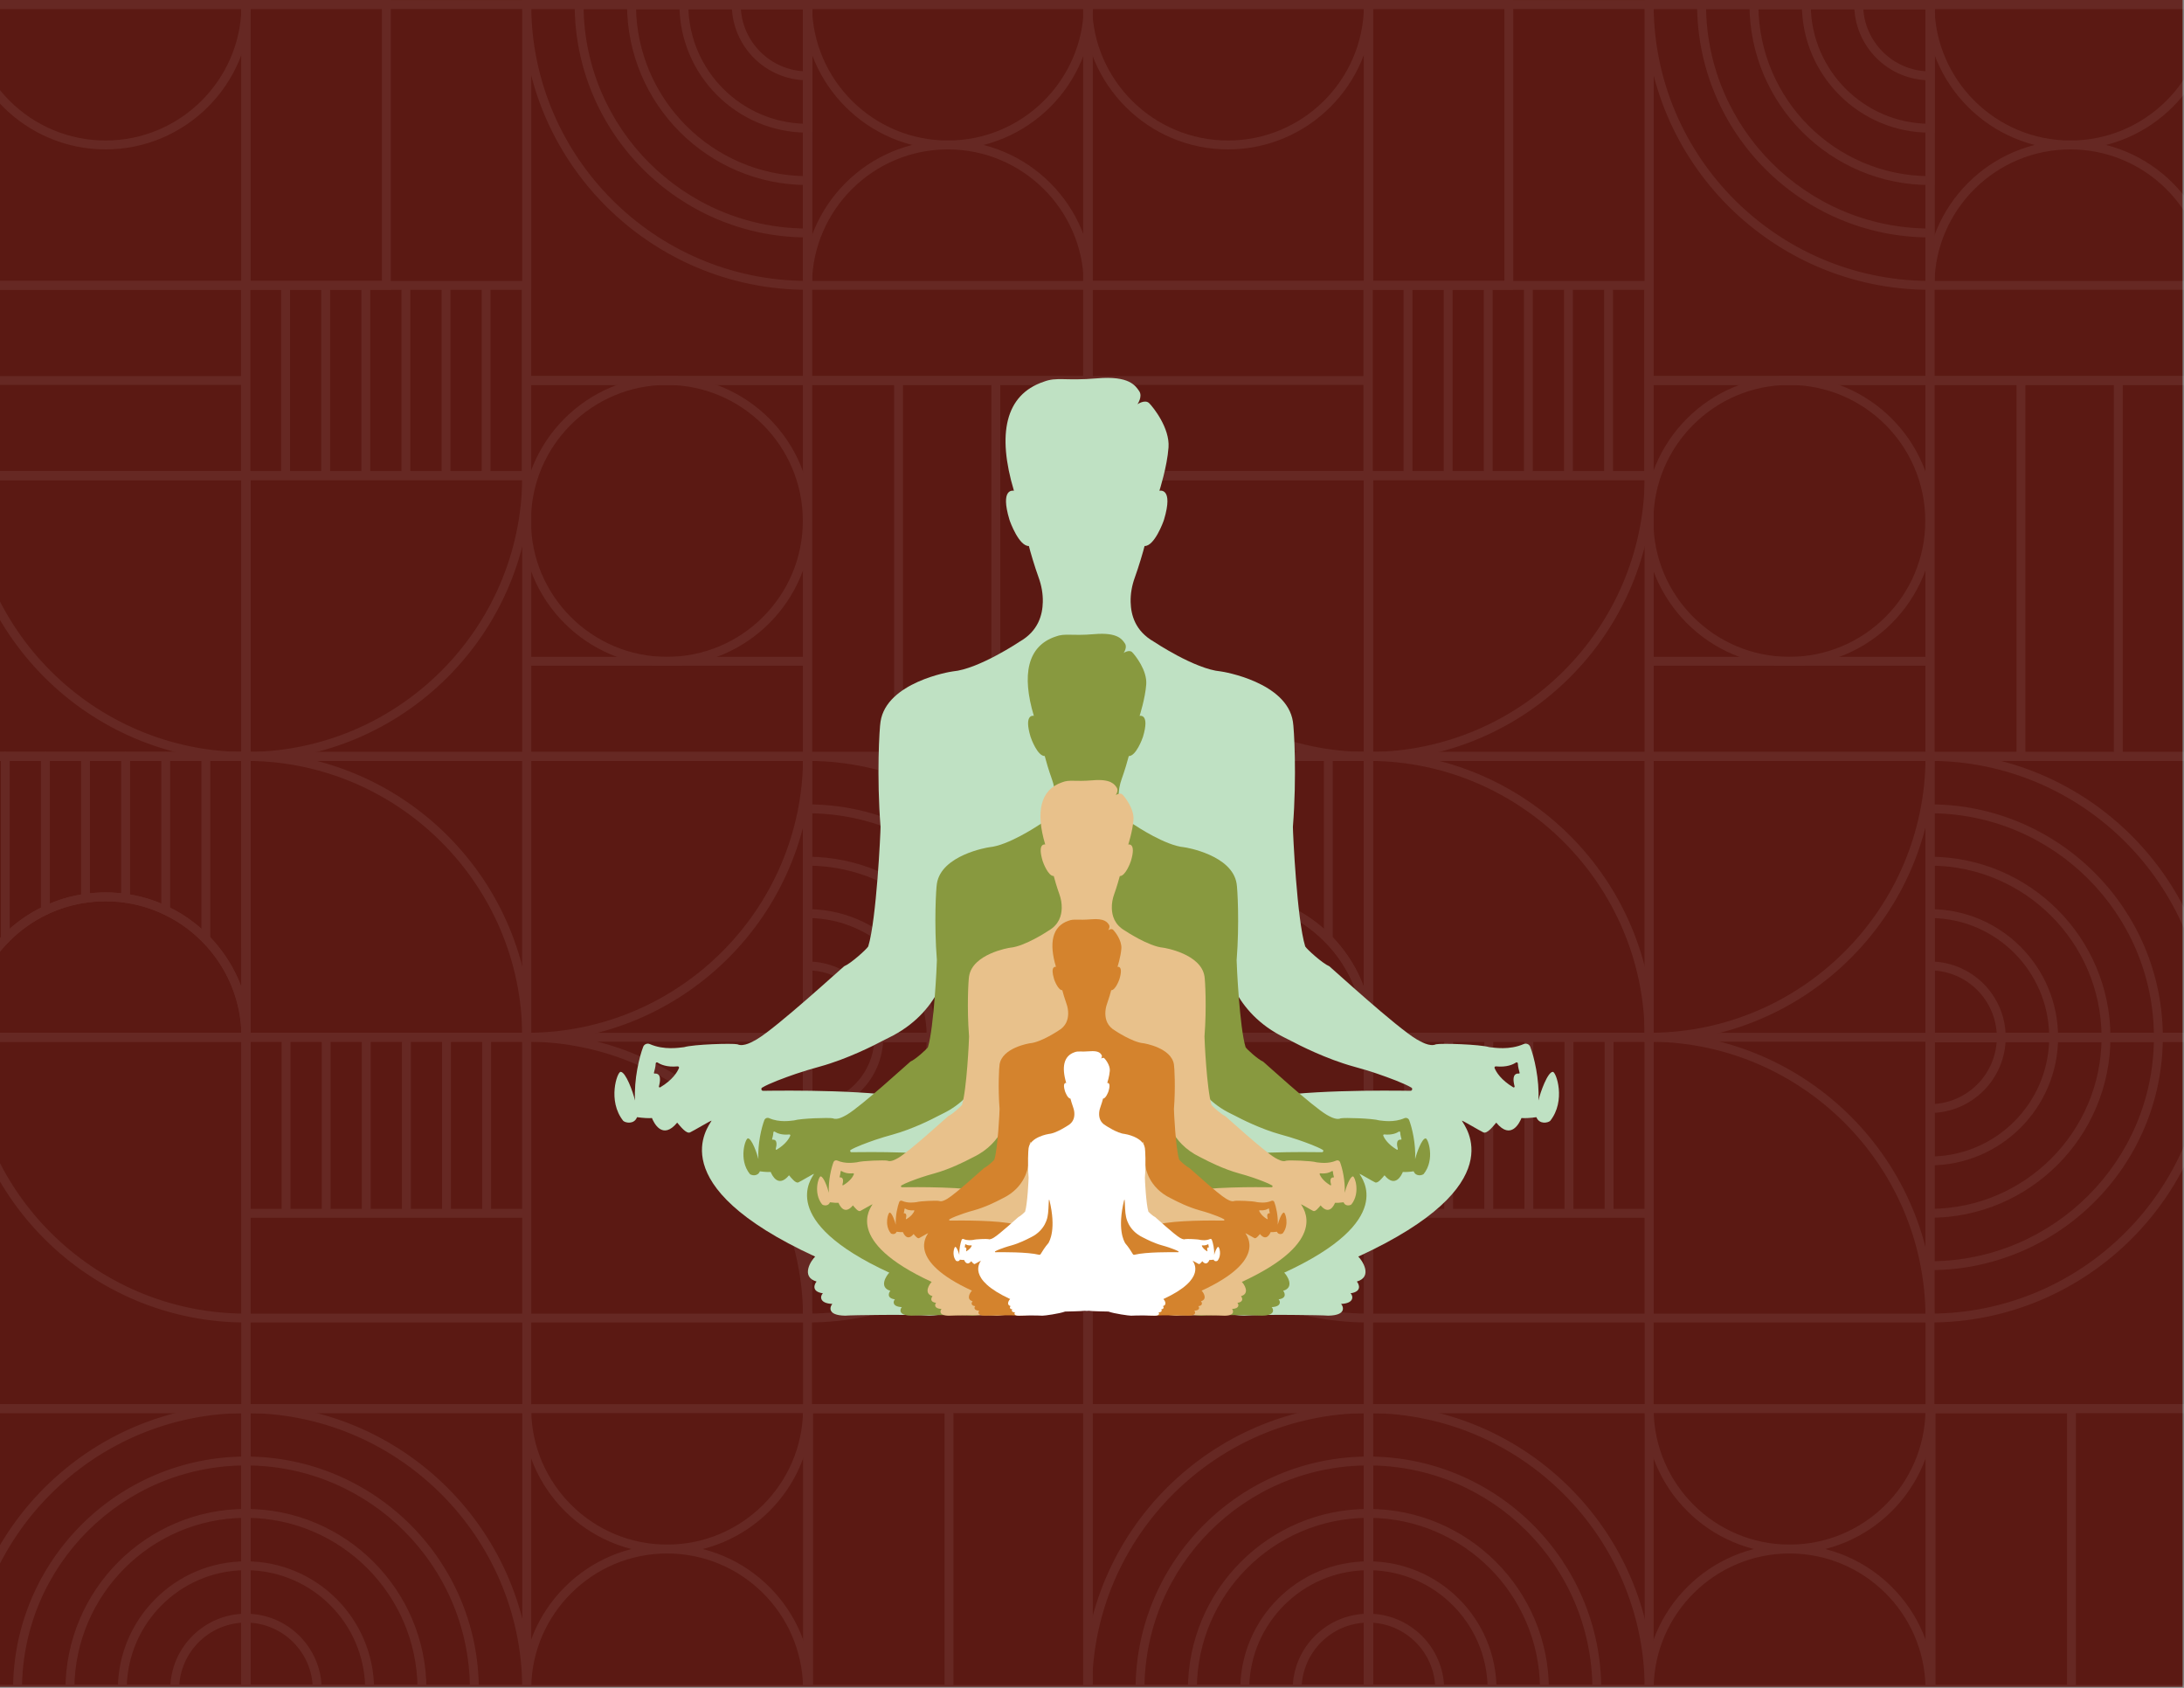 <svg xmlns="http://www.w3.org/2000/svg" id="Layer_1" data-name="Layer 1" viewBox="0 0 792 612"><rect x="0" y="0" width="792" height="612" fill="#808080" stroke="none"/><defs><style>      .cls-1 {        fill: #f5ecef;        stroke: #fff;        stroke-miterlimit: 10;        stroke-width: 2px;      }      .cls-2 {        fill: #bfe1c3;      }      .cls-3 {        fill: #fff;      }      .cls-4 {        fill: #d4832d;      }      .cls-5 {        fill: #e8c18b;      }      .cls-6 {        opacity: .07;      }      .cls-7 {        fill: #88993f;      }      .cls-8 {        fill: #5b1913;      }    </style></defs><rect class="cls-8" x="-1.28" y="-.75" width="792.77" height="612.39"></rect><g class="cls-6"><g><rect class="cls-1" x="360.52" y="137.96" width="1.22" height="136.32"></rect><g><path class="cls-1" d="M241.84,240.4c-28.41,0-51.52-23.11-51.52-51.52s23.11-51.52,51.52-51.52,51.52,23.11,51.52,51.52-23.12,51.52-51.52,51.52ZM241.84,138.57c-27.74,0-50.3,22.56-50.3,50.3s22.56,50.3,50.3,50.3,50.3-22.56,50.3-50.3-22.56-50.3-50.3-50.3Z"></path><g><path class="cls-1" d="M343.75,53.17c-28.41,0-51.52-23.11-51.52-51.52v-.61h103.05v.61c0,28.41-23.11,51.52-51.52,51.52ZM293.45,2.26c.33,27.46,22.76,49.69,50.3,49.69s49.97-22.23,50.3-49.69h-100.59Z"></path><path class="cls-1" d="M395.27,104.08h-103.05v-.61c0-28.41,23.11-51.52,51.52-51.52s51.52,23.11,51.52,51.52v.61ZM293.45,102.86h100.59c-.33-27.46-22.76-49.69-50.3-49.69s-49.97,22.23-50.3,49.69Z"></path></g><g><path class="cls-1" d="M241.93,562.28c-28.41,0-51.52-23.11-51.52-51.52v-.61h103.04v.61c0,28.41-23.11,51.52-51.52,51.52ZM191.63,511.37c.33,27.46,22.76,49.69,50.3,49.69s49.97-22.23,50.29-49.69h-100.59Z"></path><path class="cls-1" d="M293.45,613.19h-103.04v-.61c0-28.41,23.11-51.52,51.52-51.52s51.52,23.11,51.52,51.52v.61ZM191.63,611.97h100.59c-.33-27.46-22.76-49.69-50.29-49.69s-49.97,22.23-50.3,49.69Z"></path></g><rect class="cls-1" x="190.61" y="239.17" width="101.82" height="1.22"></rect><rect class="cls-1" x="-12.63" y="137.35" width="101.82" height="1.22"></rect><path class="cls-1" d="M89.8,104.08H-13.24V1.04h103.05v103.04ZM-12.02,102.86h100.6V2.26H-12.02v100.6Z"></path><path class="cls-1" d="M191.63,104.08h-103.05V1.04h103.05v103.04ZM89.8,102.86h100.6V2.26h-100.6v100.6Z"></path><path class="cls-1" d="M191.63,613.19h-103.05v-103.04h103.05v103.04ZM89.8,611.97h100.6v-100.6h-100.6v100.6Z"></path><path class="cls-1" d="M89.81,613.19H-13.24v-103.04h103.05v103.04ZM-12.02,611.97h100.6v-100.6H-12.02v100.6Z"></path><path class="cls-1" d="M395.27,613.19h-103.05v-103.04h103.05v103.04ZM293.45,611.97h100.6v-100.6h-100.6v100.6Z"></path><path class="cls-1" d="M89.8,173.07H-13.24v-70.21h103.05v70.21ZM-12.02,171.84h100.6v-67.76H-12.02v67.76Z"></path><path class="cls-1" d="M191.63,274.89h-103.05v-103.04h103.05v103.04ZM89.8,273.67h100.6v-100.6h-100.6v100.6Z"></path><path class="cls-1" d="M140.72,104.08h-52.14V1.04h52.14v103.04ZM89.8,102.86h49.69V2.26h-49.69v100.6Z"></path><path class="cls-1" d="M344.75,613.19h-52.14v-103.04h52.14v103.04ZM293.84,611.97h49.69v-100.6h-49.69v100.6Z"></path><path class="cls-1" d="M89.8,274.89H-13.24v-103.04h103.05v103.04ZM-12.02,273.67h100.6v-100.6H-12.02v100.6Z"></path><path class="cls-1" d="M89.19,274.89h-.61v-103.04h103.05v.61c0,56.48-45.95,102.43-102.44,102.43ZM89.8,173.07v100.6c55.32-.33,100.27-45.28,100.6-100.6h-100.6Z"></path><path class="cls-1" d="M89.8,274.89h-.61c-56.48,0-102.43-45.95-102.43-102.43v-.61h103.05v103.04ZM-12.02,173.07c.33,55.32,45.28,100.27,100.6,100.6v-100.6H-12.02Z"></path><path class="cls-1" d="M38.28,53.17C9.87,53.17-13.24,30.06-13.24,1.65v-.61h103.05v.61c0,28.41-23.11,51.52-51.52,51.52ZM-12.02,2.26c.33,27.46,22.76,49.69,50.3,49.69S88.25,29.71,88.58,2.26H-12.02Z"></path><path class="cls-1" d="M89.8,376.71H-13.24v-103.04h103.05v103.04ZM-12.02,375.49h100.6v-100.6H-12.02v100.6Z"></path><path class="cls-1" d="M191.63,376.71h-103.05v-103.04h103.05v103.04ZM89.8,375.49h100.6v-100.6h-100.6v100.6Z"></path><path class="cls-1" d="M293.45,376.71h-103.04v-103.04h103.04v103.04ZM191.63,375.49h100.6v-100.6h-100.6v100.6Z"></path><path class="cls-1" d="M395.27,376.71h-103.05v-103.04h103.05v103.04ZM293.45,375.49h100.6v-100.6h-100.6v100.6Z"></path><path class="cls-1" d="M89.8,511.37H-13.24v-135.88h103.05v135.88ZM-12.02,510.15h100.6v-133.44H-12.02v133.44Z"></path><path class="cls-1" d="M191.63,511.37h-103.05v-135.88h103.05v135.88ZM89.8,510.15h100.6v-133.44h-100.6v133.44Z"></path><path class="cls-1" d="M395.27,511.32h-103.05v-135.83h103.05v135.83ZM293.45,510.1h100.6v-133.39h-100.6v133.39Z"></path><path class="cls-1" d="M191.02,376.71h-.61v-103.04h103.04v.61c0,56.48-45.95,102.43-102.43,102.43ZM191.63,274.89v100.6c55.32-.33,100.27-45.28,100.6-100.6h-100.6Z"></path><path class="cls-1" d="M293.45,478.53h-103.04v-103.04h.61c56.48,0,102.43,45.95,102.43,102.43v.61ZM191.63,477.31h100.6c-.33-55.32-45.28-100.27-100.6-100.6v100.6Z"></path><path class="cls-1" d="M191.63,376.71h-103.05v-103.04h.61c56.48,0,102.44,45.95,102.44,102.43v.61ZM89.8,375.49h100.6c-.33-55.32-45.28-100.27-100.6-100.6v100.6Z"></path><path class="cls-1" d="M89.8,478.53h-.61c-56.48,0-102.43-45.95-102.43-102.43v-.61h103.05v103.04ZM-12.02,376.71c.33,55.32,45.28,100.27,100.6,100.6v-100.6H-12.02Z"></path><path class="cls-1" d="M395.27,138.57h-103.05V1.04h103.05v137.54ZM293.45,137.35h100.6V2.26h-100.6v135.09Z"></path><path class="cls-1" d="M395.27,274.89h-103.05v-137.54h103.05v137.54ZM293.45,273.67h100.6v-135.09h-100.6v135.09Z"></path><rect class="cls-1" x="325.23" y="137.96" width="1.22" height="136.32"></rect><g><rect class="cls-1" x="88.4" y="103.47" width="1.22" height="68.99"></rect><rect class="cls-1" x="102.95" y="103.47" width="1.22" height="68.99"></rect><rect class="cls-1" x="117.49" y="103.47" width="1.22" height="68.99"></rect><rect class="cls-1" x="132.04" y="103.47" width="1.22" height="68.99"></rect><rect class="cls-1" x="146.58" y="103.47" width="1.22" height="68.99"></rect><rect class="cls-1" x="161.13" y="103.47" width="1.22" height="68.99"></rect><rect class="cls-1" x="175.67" y="103.47" width="1.22" height="68.99"></rect><rect class="cls-1" x="190.22" y="103.47" width="1.22" height="68.99"></rect></g><rect class="cls-1" x="89.19" y="439.32" width="101.82" height="1.22"></rect><rect class="cls-1" x="89.19" y="477.31" width="101.82" height="1.22"></rect><g><rect class="cls-1" x="190.4" y="376.1" width="1.22" height="63.84"></rect><rect class="cls-1" x="175.86" y="376.1" width="1.22" height="63.84"></rect><rect class="cls-1" x="161.31" y="376.1" width="1.22" height="63.84"></rect><rect class="cls-1" x="146.77" y="376.1" width="1.22" height="63.84"></rect><rect class="cls-1" x="132.22" y="376.1" width="1.22" height="63.84"></rect><rect class="cls-1" x="117.67" y="376.1" width="1.22" height="63.84"></rect><rect class="cls-1" x="103.13" y="376.1" width="1.22" height="63.84"></rect><rect class="cls-1" x="88.58" y="376.1" width="1.22" height="63.84"></rect></g><path class="cls-1" d="M293.45,138.57h-103.04V1.04h103.04v137.54ZM191.63,137.35h100.6V2.26h-100.6v135.09Z"></path><path class="cls-1" d="M293.45,274.89h-103.04v-137.54h103.04v137.54ZM191.63,273.67h100.6v-135.09h-100.6v135.09Z"></path><g><path class="cls-1" d="M60.1,330.7c-.34,0-.61-.27-.61-.61v-55.81c0-.34.27-.61.61-.61s.61.27.61.61v55.81c0,.34-.27.61-.61.61Z"></path><path class="cls-1" d="M31.01,326.32c-.34,0-.61-.27-.61-.61v-51.43c0-.34.27-.61.61-.61s.61.27.61.61v51.43c0,.34-.27.61-.61.61Z"></path><path class="cls-1" d="M45.55,326.32c-.34,0-.61-.27-.61-.61v-51.43c0-.34.27-.61.61-.61s.61.27.61.61v51.43c0,.34-.27.61-.61.61Z"></path><path class="cls-1" d="M89.19,343.88c-.34,0-.61-.27-.61-.61v-68.99c0-.34.27-.61.61-.61s.61.27.61.61v68.99c0,.34-.27.61-.61.61Z"></path><path class="cls-1" d="M74.65,341.09c-.34,0-.61-.27-.61-.61v-66.2c0-.34.27-.61.61-.61s.61.27.61.61v66.2c0,.34-.27.61-.61.61Z"></path><path class="cls-1" d="M16.46,330.7c-.34,0-.61-.27-.61-.61v-55.81c0-.34.27-.61.61-.61s.61.27.61.61v55.81c0,.34-.27.61-.61.61Z"></path><path class="cls-1" d="M1.92,341.09c-.34,0-.61-.27-.61-.61v-66.2c0-.34.27-.61.61-.61s.61.27.61.61v66.2c0,.34-.27.61-.61.61Z"></path><path class="cls-1" d="M16.46,330.7c-.23,0-.45-.13-.55-.35-.14-.3-.02-.67.29-.81,4.66-2.21,9.61-3.7,14.72-4.44.34-.05.64.19.69.52.05.33-.18.64-.52.69-4.99.71-9.82,2.17-14.37,4.33-.08.04-.17.06-.26.06Z"></path><path class="cls-1" d="M89.19,376.71c-.34,0-.61-.27-.61-.61,0-13.24-5.1-25.74-14.37-35.2-.24-.24-.23-.63.01-.86.24-.23.63-.23.86,0,6.82,6.96,11.44,15.53,13.5,24.83v-90.6c0-.34.27-.61.61-.61s.61.27.61.61v101.82s0,0,0,0c0,.34-.27.61-.61.61Z"></path><path class="cls-1" d="M1.92,341.09c-.15,0-.31-.06-.43-.17-.24-.24-.25-.62-.01-.86,4.28-4.36,9.23-7.9,14.72-10.51.3-.14.67-.02.81.29.14.3.02.67-.29.81-5.36,2.55-10.2,6-14.37,10.26-.12.12-.28.18-.44.18Z"></path><path class="cls-1" d="M45.55,274.89h-14.55c-.34,0-.61-.27-.61-.61s.27-.61.61-.61h14.55c.34,0,.61.27.61.61s-.27.61-.61.61Z"></path><path class="cls-1" d="M89.19,274.89h-14.55c-.34,0-.61-.27-.61-.61s.27-.61.61-.61h14.55c.34,0,.61.27.61.61s-.27.61-.61.61Z"></path><path class="cls-1" d="M-12.63,376.71c-.34,0-.61-.27-.61-.61v-101.82c0-.34.27-.61.61-.61H1.92c.34,0,.61.27.61.61s-.27.61-.61.61h-13.93v89.99c2.06-9.3,6.68-17.87,13.5-24.83.24-.24.63-.24.86,0,.24.24.25.62.01.86-9.27,9.46-14.37,21.96-14.37,35.2,0,.34-.27.61-.61.61Z"></path><path class="cls-1" d="M74.65,341.09c-.16,0-.32-.06-.44-.18-4.17-4.26-9.01-7.71-14.37-10.26-.3-.14-.43-.51-.29-.81.14-.31.51-.43.81-.29,5.5,2.61,10.45,6.15,14.72,10.51.24.24.23.63-.01.86-.12.12-.27.17-.43.17Z"></path><path class="cls-1" d="M60.1,330.7c-.09,0-.18-.02-.26-.06-4.55-2.16-9.38-3.62-14.37-4.33-.34-.05-.57-.36-.52-.69.05-.33.33-.57.69-.52,5.11.73,10.06,2.22,14.72,4.44.3.15.43.51.29.81-.1.22-.32.35-.55.35Z"></path><path class="cls-1" d="M60.1,274.89h-14.55c-.34,0-.61-.27-.61-.61s.27-.61.61-.61h14.55c.34,0,.61.27.61.61s-.27.61-.61.61Z"></path><path class="cls-1" d="M16.46,274.89H1.92c-.34,0-.61-.27-.61-.61s.27-.61.61-.61h14.55c.34,0,.61.27.61.61s-.27.61-.61.61Z"></path><path class="cls-1" d="M31.01,274.89h-14.55c-.34,0-.61-.27-.61-.61s.27-.61.61-.61h14.55c.34,0,.61.27.61.61s-.27.61-.61.61Z"></path><path class="cls-1" d="M74.65,274.89h-14.55c-.34,0-.61-.27-.61-.61s.27-.61.61-.61h14.55c.34,0,.61.27.61.61s-.27.61-.61.61Z"></path><path class="cls-1" d="M31.01,326.32c-.3,0-.56-.22-.6-.52-.05-.33.18-.64.52-.69,4.87-.7,9.85-.7,14.72,0,.34.05.57.36.52.69-.05.33-.37.57-.69.52-4.76-.68-9.61-.68-14.37,0-.03,0-.06,0-.09,0Z"></path></g><path class="cls-1" d="M89.81,376.71H-13.24v-.61c0-28.41,23.12-51.52,51.52-51.52s51.52,23.11,51.52,51.52v.61ZM-12.02,375.49h100.59c-.33-27.46-22.76-49.69-50.3-49.69s-49.97,22.23-50.3,49.69Z"></path><g><path class="cls-1" d="M293.45,104.08h-.61c-56.48,0-102.43-45.95-102.43-102.43v-.61h103.04v103.04ZM191.63,2.26c.33,55.32,45.28,100.27,100.6,100.6V2.26h-100.6Z"></path><path class="cls-1" d="M293.45,85.09h-.61c-46.01,0-83.44-37.43-83.44-83.44v-.61h84.05v84.05ZM210.62,2.26c.33,44.85,36.75,81.28,81.6,81.6V2.26h-81.6Z"></path><path class="cls-1" d="M293.45,66.09h-.61c-35.54,0-64.45-28.91-64.45-64.45v-.61h65.06v65.06ZM229.62,2.26c.33,34.38,28.23,62.28,62.61,62.61V2.26h-62.61Z"></path><path class="cls-1" d="M293.45,47.1h-.61c-25.06,0-45.45-20.39-45.45-45.45v-.61h46.06v46.06ZM248.61,2.26c.33,23.91,19.71,43.29,43.61,43.62V2.26h-43.61Z"></path><path class="cls-1" d="M293.45,28.11h-.61c-14.59,0-26.46-11.87-26.46-26.46v-.61h27.07v27.07ZM267.61,2.26c.32,13.43,11.19,24.3,24.62,24.62V2.26h-24.62Z"></path></g><g><path class="cls-1" d="M89.81,613.19H-13.24v-.61c0-56.48,45.95-102.43,102.44-102.43h.61v103.04ZM-12.02,611.97h100.6v-100.6c-55.32.33-100.27,45.28-100.6,100.6Z"></path><path class="cls-1" d="M89.81,613.19H5.75v-.61c0-46.01,37.43-83.44,83.44-83.44h.61v84.05ZM6.98,611.97h81.6v-81.61c-44.85.33-81.28,36.76-81.6,81.61Z"></path><path class="cls-1" d="M89.81,613.19H24.75v-.61c0-35.54,28.91-64.45,64.45-64.45h.61v65.06ZM25.97,611.97h62.61v-62.61c-34.38.33-62.28,28.23-62.61,62.61Z"></path><path class="cls-1" d="M89.81,613.19h-46.07v-.61c0-25.06,20.39-45.45,45.46-45.45h.61v46.06ZM44.96,611.97h43.62v-43.62c-23.9.32-43.29,19.71-43.62,43.62Z"></path><path class="cls-1" d="M89.81,613.19h-27.07v-.61c0-14.59,11.87-26.46,26.46-26.46h.61v27.07ZM63.96,611.97h24.62v-24.62c-13.43.32-24.3,11.19-24.62,24.62Z"></path></g><g><path class="cls-1" d="M191.63,613.19h-103.05v-103.04h.61c56.48,0,102.44,45.95,102.44,102.43v.61ZM89.8,611.97h100.6c-.33-55.32-45.28-100.27-100.6-100.6v100.6Z"></path><path class="cls-1" d="M172.63,613.19h-84.05v-84.05h.61c46.01,0,83.44,37.43,83.44,83.44v.61ZM89.8,611.97h81.61c-.33-44.85-36.76-81.28-81.61-81.61v81.61Z"></path><path class="cls-1" d="M153.64,613.19h-65.06v-65.06h.61c35.54,0,64.45,28.91,64.45,64.45v.61ZM89.8,611.97h62.61c-.33-34.38-28.23-62.28-62.61-62.61v62.61Z"></path><path class="cls-1" d="M134.65,613.19h-46.07v-46.06h.61c25.06,0,45.46,20.39,45.46,45.45v.61ZM89.8,611.97h43.62c-.32-23.91-19.71-43.29-43.62-43.62v43.62Z"></path><path class="cls-1" d="M115.65,613.19h-27.07v-27.07h.61c14.59,0,26.46,11.87,26.46,26.46v.61ZM89.8,611.97h24.62c-.32-13.43-11.19-24.3-24.62-24.62v24.62Z"></path></g><g><g><path class="cls-1" d="M395.27,376.71h-103.05v-103.04h.61c56.48,0,102.44,45.95,102.44,102.43v.61ZM293.45,375.49h100.6c-.33-55.32-45.28-100.27-100.6-100.6v100.6Z"></path><path class="cls-1" d="M376.28,376.71h-84.05v-84.05h.61c46.01,0,83.44,37.43,83.44,83.44v.61ZM293.45,375.49h81.6c-.33-44.85-36.75-81.28-81.6-81.6v81.6Z"></path><path class="cls-1" d="M357.28,376.71h-65.06v-65.06h.61c35.54,0,64.45,28.91,64.45,64.45v.61ZM293.45,375.49h62.61c-.33-34.38-28.23-62.28-62.61-62.61v62.61Z"></path><path class="cls-1" d="M338.29,376.71h-46.07v-46.06h.61c25.06,0,45.46,20.39,45.46,45.45v.61ZM293.45,375.49h43.62c-.32-23.91-19.71-43.29-43.62-43.62v43.62Z"></path><path class="cls-1" d="M319.3,376.71h-27.07v-27.07h.61c14.59,0,26.46,11.87,26.46,26.46v.61ZM293.45,375.49h24.62c-.32-13.43-11.19-24.3-24.62-24.62v24.62Z"></path></g><g><path class="cls-1" d="M292.84,478.53h-.61v-103.04h103.05v.61c0,56.48-45.95,102.43-102.44,102.43ZM293.45,376.71v100.6c55.32-.33,100.27-45.28,100.6-100.6h-100.6Z"></path><path class="cls-1" d="M292.84,459.54h-.61v-84.05h84.05v.61c0,46.01-37.43,83.44-83.44,83.44ZM293.45,376.71v81.61c44.85-.33,81.28-36.76,81.6-81.61h-81.6Z"></path><path class="cls-1" d="M292.84,440.55h-.61v-65.06h65.06v.61c0,35.54-28.91,64.45-64.45,64.45ZM293.45,376.71v62.61c34.38-.33,62.28-28.23,62.61-62.61h-62.61Z"></path><path class="cls-1" d="M292.84,421.55h-.61v-46.06h46.07v.61c0,25.06-20.39,45.45-45.46,45.45ZM293.45,376.71v43.62c23.9-.33,43.29-19.71,43.62-43.62h-43.62Z"></path><path class="cls-1" d="M292.84,402.56h-.61v-27.07h27.07v.61c0,14.59-11.87,26.46-26.46,26.46ZM293.45,376.71v24.62c13.43-.32,24.3-11.19,24.62-24.62h-24.62Z"></path></g></g></g></g><g><rect class="cls-1" x="767.56" y="137.96" width="1.22" height="136.32"></rect><g><path class="cls-1" d="M648.88,240.4c-28.41,0-51.52-23.11-51.52-51.52s23.11-51.52,51.52-51.52,51.52,23.11,51.52,51.52-23.12,51.52-51.52,51.52ZM648.88,138.57c-27.74,0-50.3,22.56-50.3,50.3s22.56,50.3,50.3,50.3,50.3-22.56,50.3-50.3-22.56-50.3-50.3-50.3Z"></path><g><path class="cls-1" d="M750.79,53.17c-28.41,0-51.52-23.11-51.52-51.52v-.61h103.05v.61c0,28.41-23.11,51.52-51.52,51.52ZM700.5,2.26c.33,27.46,22.76,49.69,50.3,49.69s49.97-22.23,50.3-49.69h-100.59Z"></path><path class="cls-1" d="M802.32,104.08h-103.05v-.61c0-28.41,23.11-51.52,51.52-51.52s51.52,23.11,51.52,51.52v.61ZM700.5,102.86h100.59c-.33-27.46-22.76-49.69-50.3-49.69s-49.97,22.23-50.3,49.69Z"></path></g><g><path class="cls-1" d="M648.97,562.28c-28.41,0-51.52-23.11-51.52-51.52v-.61h103.04v.61c0,28.41-23.11,51.52-51.52,51.52ZM598.67,511.37c.33,27.46,22.76,49.69,50.3,49.69s49.97-22.23,50.29-49.69h-100.59Z"></path><path class="cls-1" d="M700.49,613.19h-103.04v-.61c0-28.41,23.11-51.52,51.52-51.52s51.52,23.11,51.52,51.52v.61ZM598.67,611.97h100.59c-.33-27.46-22.76-49.69-50.29-49.69s-49.97,22.23-50.3,49.69Z"></path></g><rect class="cls-1" x="597.65" y="239.17" width="101.82" height="1.22"></rect><rect class="cls-1" x="394.42" y="137.35" width="101.82" height="1.22"></rect><path class="cls-1" d="M496.85,104.08h-103.05V1.04h103.05v103.04ZM395.03,102.86h100.6V2.26h-100.6v100.6Z"></path><path class="cls-1" d="M598.67,104.08h-103.05V1.04h103.05v103.04ZM496.85,102.86h100.6V2.26h-100.6v100.6Z"></path><path class="cls-1" d="M598.67,613.19h-103.05v-103.04h103.05v103.04ZM496.85,611.97h100.6v-100.6h-100.6v100.6Z"></path><path class="cls-1" d="M496.85,613.19h-103.05v-103.04h103.05v103.04ZM395.03,611.97h100.6v-100.6h-100.6v100.6Z"></path><path class="cls-1" d="M802.32,613.19h-103.05v-103.04h103.05v103.04ZM700.49,611.97h100.6v-100.6h-100.6v100.6Z"></path><path class="cls-1" d="M496.85,173.07h-103.05v-70.21h103.05v70.21ZM395.03,171.84h100.6v-67.76h-100.6v67.76Z"></path><path class="cls-1" d="M598.67,274.89h-103.05v-103.04h103.05v103.04ZM496.85,273.67h100.6v-100.6h-100.6v100.6Z"></path><path class="cls-1" d="M547.76,104.08h-52.14V1.04h52.14v103.04ZM496.85,102.86h49.69V2.26h-49.69v100.6Z"></path><path class="cls-1" d="M751.8,613.19h-52.14v-103.04h52.14v103.04ZM700.89,611.97h49.69v-100.6h-49.69v100.6Z"></path><path class="cls-1" d="M496.85,274.89h-103.05v-103.04h103.05v103.04ZM395.03,273.67h100.6v-100.6h-100.6v100.6Z"></path><path class="cls-1" d="M496.24,274.89h-.61v-103.04h103.05v.61c0,56.48-45.95,102.43-102.44,102.43ZM496.85,173.07v100.6c55.32-.33,100.27-45.28,100.6-100.6h-100.6Z"></path><path class="cls-1" d="M496.85,274.89h-.61c-56.48,0-102.43-45.95-102.43-102.43v-.61h103.05v103.04ZM395.03,173.07c.33,55.32,45.28,100.27,100.6,100.6v-100.6h-100.6Z"></path><path class="cls-1" d="M445.33,53.17c-28.41,0-51.52-23.11-51.52-51.52v-.61h103.05v.61c0,28.41-23.11,51.52-51.52,51.52ZM395.03,2.26c.33,27.46,22.76,49.69,50.3,49.69s49.97-22.23,50.29-49.69h-100.59Z"></path><path class="cls-1" d="M496.85,376.71h-103.05v-103.04h103.05v103.04ZM395.03,375.49h100.6v-100.6h-100.6v100.6Z"></path><path class="cls-1" d="M598.67,376.71h-103.05v-103.04h103.05v103.04ZM496.85,375.49h100.6v-100.6h-100.6v100.6Z"></path><path class="cls-1" d="M700.49,376.71h-103.04v-103.04h103.04v103.04ZM598.67,375.49h100.6v-100.6h-100.6v100.6Z"></path><path class="cls-1" d="M802.32,376.71h-103.05v-103.04h103.05v103.04ZM700.49,375.49h100.6v-100.6h-100.6v100.6Z"></path><path class="cls-1" d="M496.85,511.37h-103.05v-135.88h103.05v135.88ZM395.03,510.15h100.6v-133.44h-100.6v133.44Z"></path><path class="cls-1" d="M598.67,511.37h-103.05v-135.88h103.05v135.88ZM496.85,510.15h100.6v-133.44h-100.6v133.44Z"></path><path class="cls-1" d="M802.32,511.32h-103.05v-135.83h103.05v135.83ZM700.49,510.1h100.6v-133.39h-100.6v133.39Z"></path><path class="cls-1" d="M598.06,376.71h-.61v-103.04h103.04v.61c0,56.48-45.95,102.43-102.43,102.43ZM598.67,274.89v100.6c55.32-.33,100.27-45.28,100.6-100.6h-100.6Z"></path><path class="cls-1" d="M700.49,478.53h-103.04v-103.04h.61c56.48,0,102.43,45.95,102.43,102.43v.61ZM598.67,477.31h100.6c-.33-55.32-45.28-100.27-100.6-100.6v100.6Z"></path><path class="cls-1" d="M598.67,376.71h-103.05v-103.04h.61c56.48,0,102.44,45.95,102.44,102.43v.61ZM496.85,375.49h100.6c-.33-55.32-45.28-100.27-100.6-100.6v100.6Z"></path><path class="cls-1" d="M496.85,478.53h-.61c-56.48,0-102.43-45.95-102.43-102.43v-.61h103.05v103.04ZM395.03,376.71c.33,55.32,45.28,100.27,100.6,100.6v-100.6h-100.6Z"></path><path class="cls-1" d="M802.32,138.57h-103.05V1.04h103.05v137.54ZM700.49,137.35h100.6V2.26h-100.6v135.09Z"></path><path class="cls-1" d="M802.32,274.89h-103.05v-137.54h103.05v137.54ZM700.49,273.67h100.6v-135.09h-100.6v135.09Z"></path><rect class="cls-1" x="732.27" y="137.96" width="1.22" height="136.32"></rect><g><rect class="cls-1" x="495.44" y="103.47" width="1.22" height="68.99"></rect><rect class="cls-1" x="509.99" y="103.47" width="1.22" height="68.99"></rect><rect class="cls-1" x="524.54" y="103.47" width="1.22" height="68.99"></rect><rect class="cls-1" x="539.08" y="103.47" width="1.22" height="68.99"></rect><rect class="cls-1" x="553.63" y="103.47" width="1.22" height="68.99"></rect><rect class="cls-1" x="568.17" y="103.47" width="1.22" height="68.99"></rect><rect class="cls-1" x="582.72" y="103.47" width="1.22" height="68.99"></rect><rect class="cls-1" x="597.27" y="103.47" width="1.22" height="68.99"></rect></g><rect class="cls-1" x="496.24" y="439.32" width="101.82" height="1.22"></rect><rect class="cls-1" x="496.24" y="477.31" width="101.82" height="1.22"></rect><g><rect class="cls-1" x="597.45" y="376.1" width="1.22" height="63.84"></rect><rect class="cls-1" x="582.9" y="376.1" width="1.22" height="63.84"></rect><rect class="cls-1" x="568.36" y="376.1" width="1.22" height="63.84"></rect><rect class="cls-1" x="553.81" y="376.1" width="1.22" height="63.84"></rect><rect class="cls-1" x="539.26" y="376.1" width="1.22" height="63.84"></rect><rect class="cls-1" x="524.72" y="376.1" width="1.22" height="63.84"></rect><rect class="cls-1" x="510.17" y="376.1" width="1.22" height="63.84"></rect><rect class="cls-1" x="495.62" y="376.1" width="1.22" height="63.84"></rect></g><path class="cls-1" d="M700.49,138.57h-103.04V1.04h103.04v137.54ZM598.67,137.35h100.6V2.26h-100.6v135.09Z"></path><path class="cls-1" d="M700.49,274.89h-103.04v-137.54h103.04v137.54ZM598.67,273.67h100.6v-135.09h-100.6v135.09Z"></path><g><path class="cls-1" d="M467.14,330.7c-.34,0-.61-.27-.61-.61v-55.81c0-.34.27-.61.61-.61s.61.27.61.61v55.81c0,.34-.27.61-.61.61Z"></path><path class="cls-1" d="M438.05,326.32c-.34,0-.61-.27-.61-.61v-51.43c0-.34.27-.61.61-.61s.61.27.61.61v51.43c0,.34-.27.61-.61.61Z"></path><path class="cls-1" d="M452.6,326.32c-.34,0-.61-.27-.61-.61v-51.43c0-.34.27-.61.61-.61s.61.27.61.61v51.43c0,.34-.27.61-.61.61Z"></path><path class="cls-1" d="M496.24,343.88c-.34,0-.61-.27-.61-.61v-68.99c0-.34.27-.61.61-.61s.61.27.61.61v68.99c0,.34-.27.61-.61.61Z"></path><path class="cls-1" d="M481.69,341.09c-.34,0-.61-.27-.61-.61v-66.2c0-.34.27-.61.61-.61s.61.27.61.61v66.2c0,.34-.27.61-.61.61Z"></path><path class="cls-1" d="M423.51,330.7c-.34,0-.61-.27-.61-.61v-55.81c0-.34.27-.61.61-.61s.61.27.61.61v55.81c0,.34-.27.61-.61.61Z"></path><path class="cls-1" d="M408.96,341.09c-.34,0-.61-.27-.61-.61v-66.2c0-.34.27-.61.61-.61s.61.27.61.61v66.2c0,.34-.27.61-.61.61Z"></path><rect class="cls-1" x="393.8" y="274.28" width="1.22" height="68.99"></rect><path class="cls-1" d="M423.51,330.7c-.23,0-.45-.13-.55-.35-.14-.3-.02-.67.29-.81,4.66-2.21,9.61-3.7,14.72-4.44.34-.05.64.19.69.52.05.33-.18.64-.52.69-4.99.71-9.82,2.17-14.37,4.33-.08.04-.17.06-.26.06Z"></path><path class="cls-1" d="M496.24,376.71c-.34,0-.61-.27-.61-.61,0-13.24-5.1-25.74-14.37-35.2-.24-.24-.23-.63.01-.86.24-.23.63-.23.86,0,6.82,6.96,11.44,15.53,13.5,24.83v-90.6c0-.34.27-.61.61-.61s.61.27.61.61v101.82s0,0,0,0c0,.34-.27.61-.61.61Z"></path><path class="cls-1" d="M408.96,341.09c-.15,0-.31-.06-.43-.17-.24-.24-.25-.62-.01-.86,4.28-4.36,9.23-7.9,14.72-10.51.3-.14.67-.02.81.29.14.3.02.67-.29.81-5.36,2.55-10.2,6-14.37,10.26-.12.12-.28.18-.44.18Z"></path><path class="cls-1" d="M452.6,274.89h-14.55c-.34,0-.61-.27-.61-.61s.27-.61.61-.61h14.55c.34,0,.61.27.61.61s-.27.61-.61.61Z"></path><path class="cls-1" d="M496.24,274.89h-14.55c-.34,0-.61-.27-.61-.61s.27-.61.61-.61h14.55c.34,0,.61.27.61.61s-.27.61-.61.61Z"></path><path class="cls-1" d="M394.42,376.71c-.34,0-.61-.27-.61-.61v-101.82c0-.34.27-.61.61-.61h14.55c.34,0,.61.27.61.61s-.27.61-.61.61h-13.93v89.99c2.06-9.3,6.68-17.87,13.5-24.83.24-.24.63-.24.86,0,.24.24.25.62.01.86-9.27,9.46-14.37,21.96-14.37,35.2,0,.34-.27.61-.61.61Z"></path><path class="cls-1" d="M481.69,341.09c-.16,0-.32-.06-.44-.18-4.17-4.26-9.01-7.71-14.37-10.26-.3-.14-.43-.51-.29-.81.14-.31.51-.43.81-.29,5.5,2.61,10.45,6.15,14.72,10.51.24.24.23.63-.01.86-.12.12-.27.17-.43.17Z"></path><path class="cls-1" d="M467.14,330.7c-.09,0-.18-.02-.26-.06-4.55-2.16-9.38-3.62-14.37-4.33-.34-.05-.57-.36-.52-.69.05-.33.33-.57.69-.52,5.11.73,10.06,2.22,14.72,4.44.3.15.43.51.29.81-.1.22-.32.35-.55.35Z"></path><path class="cls-1" d="M467.14,274.89h-14.55c-.34,0-.61-.27-.61-.61s.27-.61.61-.61h14.55c.34,0,.61.27.61.61s-.27.61-.61.61Z"></path><path class="cls-1" d="M423.51,274.89h-14.55c-.34,0-.61-.27-.61-.61s.27-.61.61-.61h14.55c.34,0,.61.27.61.61s-.27.61-.61.61Z"></path><path class="cls-1" d="M438.05,274.89h-14.55c-.34,0-.61-.27-.61-.61s.27-.61.61-.61h14.55c.34,0,.61.27.61.61s-.27.61-.61.61Z"></path><path class="cls-1" d="M481.69,274.89h-14.55c-.34,0-.61-.27-.61-.61s.27-.61.61-.61h14.55c.34,0,.61.27.61.61s-.27.61-.61.61Z"></path><path class="cls-1" d="M438.05,326.32c-.3,0-.56-.22-.6-.52-.05-.33.18-.64.52-.69,4.87-.7,9.85-.7,14.72,0,.34.05.57.36.52.69-.05.33-.37.57-.69.52-4.76-.68-9.61-.68-14.37,0-.03,0-.06,0-.09,0Z"></path></g><path class="cls-1" d="M496.85,376.71h-103.05v-.61c0-28.41,23.12-51.52,51.52-51.52s51.52,23.11,51.52,51.52v.61ZM395.03,375.49h100.59c-.33-27.46-22.76-49.69-50.3-49.69s-49.97,22.23-50.3,49.69Z"></path><g><path class="cls-1" d="M700.49,104.08h-.61c-56.48,0-102.43-45.95-102.43-102.43v-.61h103.04v103.04ZM598.67,2.26c.33,55.32,45.28,100.27,100.6,100.6V2.26h-100.6Z"></path><path class="cls-1" d="M700.49,85.09h-.61c-46.01,0-83.44-37.43-83.44-83.44v-.61h84.05v84.05ZM617.67,2.26c.33,44.85,36.75,81.28,81.6,81.6V2.26h-81.6Z"></path><path class="cls-1" d="M700.49,66.09h-.61c-35.54,0-64.45-28.91-64.45-64.45v-.61h65.06v65.06ZM636.66,2.26c.33,34.38,28.23,62.28,62.61,62.61V2.26h-62.61Z"></path><path class="cls-1" d="M700.49,47.1h-.61c-25.06,0-45.45-20.39-45.45-45.45v-.61h46.06v46.06ZM655.65,2.26c.33,23.91,19.71,43.29,43.61,43.62V2.26h-43.61Z"></path><path class="cls-1" d="M700.49,28.11h-.61c-14.59,0-26.46-11.87-26.46-26.46v-.61h27.07v27.07ZM674.65,2.26c.32,13.43,11.19,24.3,24.62,24.62V2.26h-24.62Z"></path></g><g><path class="cls-1" d="M496.85,613.19h-103.05v-.61c0-56.48,45.95-102.43,102.44-102.43h.61v103.04ZM395.03,611.97h100.6v-100.6c-55.32.33-100.27,45.28-100.6,100.6Z"></path><path class="cls-1" d="M496.85,613.19h-84.05v-.61c0-46.01,37.43-83.44,83.44-83.44h.61v84.05ZM414.02,611.97h81.6v-81.61c-44.85.33-81.28,36.76-81.6,81.61Z"></path><path class="cls-1" d="M496.85,613.19h-65.06v-.61c0-35.54,28.91-64.45,64.45-64.45h.61v65.06ZM433.02,611.97h62.61v-62.61c-34.38.33-62.28,28.23-62.61,62.61Z"></path><path class="cls-1" d="M496.85,613.19h-46.07v-.61c0-25.06,20.39-45.45,45.46-45.45h.61v46.06ZM452.01,611.97h43.62v-43.62c-23.9.32-43.29,19.71-43.62,43.62Z"></path><path class="cls-1" d="M496.85,613.19h-27.07v-.61c0-14.59,11.87-26.46,26.46-26.46h.61v27.07ZM471.01,611.97h24.62v-24.62c-13.43.32-24.3,11.19-24.62,24.62Z"></path></g><g><path class="cls-1" d="M598.67,613.19h-103.05v-103.04h.61c56.48,0,102.44,45.95,102.44,102.43v.61ZM496.85,611.97h100.6c-.33-55.32-45.28-100.27-100.6-100.6v100.6Z"></path><path class="cls-1" d="M579.68,613.19h-84.05v-84.05h.61c46.01,0,83.44,37.43,83.44,83.44v.61ZM496.85,611.97h81.61c-.33-44.85-36.76-81.28-81.61-81.61v81.61Z"></path><path class="cls-1" d="M560.68,613.19h-65.06v-65.06h.61c35.54,0,64.45,28.91,64.45,64.45v.61ZM496.85,611.97h62.61c-.33-34.38-28.23-62.28-62.61-62.61v62.61Z"></path><path class="cls-1" d="M541.69,613.19h-46.07v-46.06h.61c25.06,0,45.46,20.39,45.46,45.45v.61ZM496.85,611.97h43.62c-.32-23.91-19.71-43.29-43.62-43.62v43.62Z"></path><path class="cls-1" d="M522.7,613.19h-27.07v-27.07h.61c14.59,0,26.46,11.87,26.46,26.46v.61ZM496.85,611.97h24.62c-.32-13.43-11.19-24.3-24.62-24.62v24.62Z"></path></g><g><g><path class="cls-1" d="M802.32,376.71h-103.05v-103.04h.61c56.48,0,102.44,45.95,102.44,102.43v.61ZM700.49,375.49h100.6c-.33-55.32-45.28-100.27-100.6-100.6v100.6Z"></path><path class="cls-1" d="M783.32,376.71h-84.05v-84.05h.61c46.01,0,83.44,37.43,83.44,83.44v.61ZM700.49,375.49h81.6c-.33-44.85-36.75-81.28-81.6-81.6v81.6Z"></path><path class="cls-1" d="M764.33,376.71h-65.06v-65.06h.61c35.54,0,64.45,28.91,64.45,64.45v.61ZM700.49,375.49h62.61c-.33-34.38-28.23-62.28-62.61-62.61v62.61Z"></path><path class="cls-1" d="M745.34,376.71h-46.07v-46.06h.61c25.06,0,45.46,20.39,45.46,45.45v.61ZM700.49,375.49h43.62c-.32-23.91-19.71-43.29-43.62-43.62v43.62Z"></path><path class="cls-1" d="M726.34,376.71h-27.07v-27.07h.61c14.59,0,26.46,11.87,26.46,26.46v.61ZM700.49,375.49h24.62c-.32-13.43-11.19-24.3-24.62-24.62v24.62Z"></path></g><g><path class="cls-1" d="M699.88,478.53h-.61v-103.04h103.05v.61c0,56.48-45.95,102.43-102.44,102.43ZM700.49,376.71v100.6c55.32-.33,100.27-45.28,100.6-100.6h-100.6Z"></path><path class="cls-1" d="M699.88,459.54h-.61v-84.05h84.05v.61c0,46.01-37.43,83.44-83.44,83.44ZM700.49,376.71v81.61c44.85-.33,81.28-36.76,81.6-81.61h-81.6Z"></path><path class="cls-1" d="M699.88,440.55h-.61v-65.06h65.06v.61c0,35.54-28.91,64.45-64.45,64.45ZM700.49,376.71v62.61c34.38-.33,62.28-28.23,62.61-62.61h-62.61Z"></path><path class="cls-1" d="M699.88,421.55h-.61v-46.06h46.07v.61c0,25.06-20.39,45.45-45.46,45.45ZM700.49,376.71v43.62c23.9-.33,43.29-19.71,43.62-43.62h-43.62Z"></path><path class="cls-1" d="M699.88,402.56h-.61v-27.07h27.07v.61c0,14.59-11.87,26.46-26.46,26.46ZM700.49,376.71v24.62c13.43-.32,24.3-11.19,24.62-24.62h-24.62Z"></path></g></g></g></g></g><path class="cls-2" d="M563.09,388.64c-1.87.1-4.47,7.28-5.2,10.4.42-7.68-1.58-15.89-2.97-19.49-.37-.96-1.46-1.38-2.4-.97-5.2,2.26-10.62,1.3-12.42,1.11-3.54-1.04-17.47-1.46-19.35-1.04-2.29,1.04-5.62-1.04-6.97-1.77-7.28-4.26-30.89-25.9-31.72-26.52-2.5-1.04-8.11-6.14-8.74-7.18-3.02-9.78-4.47-41.29-4.47-43.37,1.46-18.41.42-35.89,0-38.17-2.18-14.25-25.17-18.1-26.21-18.2-9.36-.83-24.2-10.77-24.2-10.77-6.8-3.88-8.31-9.69-8.43-14.37-.07-3.04.48-6.06,1.52-8.91,1.42-3.9,3.07-9.5,3.53-11.41,3.55.09,6.79-8.64,7.06-9.58,3.55-11.83-1.68-10.45-1.68-10.45,0,0,2.81-8.72,3.31-15.73.5-7.01-5.51-14.52-7.01-16.03-1.5-1.5-4.26.38-4.26.38,0,0,1.98-2.79.63-4.76-1.38-2-3.63-5.63-15.28-4.63-11.64,1-14.52-.63-19.41,1.25-13.95,4.73-16.87,19.02-10.73,39.51-.44-.09-5.03-.82-1.64,10.46.27.94,3.51,9.67,7.06,9.58.46,1.91,2.11,7.51,3.53,11.41,1.04,2.85,1.59,5.87,1.52,8.91-.11,4.68-1.63,10.49-8.43,14.37,0,0-14.84,9.94-24.2,10.77-1.04.1-24.03,3.95-26.21,18.2-.42,2.29-1.46,19.76,0,38.17,0,2.08-1.46,33.6-4.47,43.37-.62,1.04-6.24,6.14-8.74,7.18-.83.62-24.44,22.26-31.72,26.52-1.35.73-4.68,2.81-6.97,1.77-1.87-.42-15.81,0-19.35,1.04-1.8.19-7.22,1.16-12.42-1.11-.94-.41-2.03.02-2.4.97-1.4,3.59-3.39,11.81-2.97,19.49-.73-3.12-3.33-10.3-5.2-10.4-1.25-.1-4.89,10.51.94,17.79.83.73,3.95,1.35,4.99-1.35,2.18.31,4.37.42,5.41.31.62,1.56,3.74,8.22,9.15,1.67,1.25,1.45,3.33,4.16,4.68,3.53,1.35-.62,7.39-4.26,7.8-4.26-1.04,2.08-18.93,23.3,37.55,49.3-1.25,1.14-5.51,7.28.52,9.05-.73.83-2.08,3.64,2.29,4.26-.94.83-1.56,3.64,3.43,3.85-.73.73-2.29,4.16,4.68,4.26,1.87-.21,24.03-.52,30.48,0,2.39.1,21.95-2.6,29.23-5.3,3.43-.1,20.39-.31,25.28-1.04.53.03,1.42.1,2.57.21,1.14-.1,2.03-.18,2.57-.21,4.89.73,21.84.94,25.28,1.04,7.28,2.7,26.84,5.41,29.23,5.3,6.45-.52,28.6-.21,30.48,0,6.97-.1,5.41-3.54,4.68-4.26,4.99-.21,4.37-3.02,3.43-3.85,4.37-.62,3.02-3.43,2.29-4.26,6.03-1.77,1.77-7.91.52-9.05,56.48-26,38.59-47.22,37.55-49.3.42,0,6.45,3.64,7.8,4.26,1.35.62,3.43-2.08,4.68-3.53,5.41,6.56,8.53-.11,9.15-1.67,1.04.1,3.22,0,5.41-.31,1.04,2.7,4.16,2.08,4.99,1.35,5.83-7.28,2.18-17.89.94-17.79ZM246.21,387.27c-.56,1.41-2.3,4.32-6.79,6.99-.25.15-.55-.08-.47-.36.52-1.9.93-4.8-1.57-4.64-.15,0-.28-.12-.24-.27.23-1.04.58-1.97.64-3.36.01-.35.4-.55.69-.36,1.06.7,3.37,1.77,7.27,1.39.34-.03.6.29.48.61ZM344.59,384.03c-3.76,4.23-8.01,10.84-9.73,13.87-.41.73-1.25,1.08-2.06.87-14.94-3.74-47.85-3.36-56.07-3.25-.64,0-.88-.83-.34-1.16,2.59-1.55,8.06-3.56,12.28-5.01,2.86-.98,5.76-1.82,8.67-2.63,9.97-2.75,19.73-7.73,22.89-9.41.66-.35,1.34-.68,2.01-1.01,19.11-9.28,21.38-26.27,21.52-27.36.86-2.91,1.39-15.16,1.58-20.44.01-.4.58-.45.68-.06,9.15,37.51.2,52.74-1.43,55.59ZM511.48,395.52c-8.22-.11-41.13-.49-56.07,3.25-.81.2-1.65-.15-2.06-.87-1.72-3.02-5.98-9.64-9.73-13.87-1.63-2.85-10.58-18.08-1.43-55.59.09-.39.66-.34.68.06.19,5.28.72,17.53,1.58,20.44.14,1.09,2.41,18.08,21.52,27.36.67.33,1.35.66,2.01,1.01,3.17,1.68,12.93,6.66,22.89,9.41,2.91.8,5.81,1.64,8.67,2.63,4.22,1.45,9.69,3.47,12.28,5.01.55.33.3,1.17-.34,1.16ZM550.82,389.26c-2.5-.16-2.09,2.73-1.57,4.64.08.28-.23.51-.47.36-4.49-2.67-6.22-5.58-6.79-6.99-.13-.32.14-.64.48-.61,3.9.39,6.21-.68,7.27-1.39.29-.2.68,0,.69.36.06,1.39.4,2.32.64,3.36.03.15-.09.28-.24.27Z"></path><path class="cls-7" d="M516.96,412.77c-1.36.08-3.25,5.29-3.78,7.56.3-5.58-1.15-11.56-2.16-14.17-.27-.69-1.06-1-1.74-.71-3.78,1.65-7.72.94-9.03.81-2.57-.76-12.7-1.06-14.07-.76-1.66.76-4.08-.76-5.07-1.29-5.29-3.1-22.46-18.83-23.06-19.28-1.81-.76-5.9-4.46-6.35-5.22-2.19-7.11-3.25-30.02-3.25-31.53,1.06-13.39.3-26.09,0-27.75-1.59-10.36-18.3-13.16-19.06-13.23-6.81-.6-17.59-7.83-17.59-7.83-4.94-2.82-6.04-7.04-6.13-10.45-.05-2.21.35-4.4,1.1-6.48,1.03-2.83,2.23-6.9,2.57-8.3,2.58.07,4.94-6.28,5.14-6.97,2.58-8.6-1.22-7.6-1.22-7.6,0,0,2.04-6.34,2.41-11.43.36-5.1-4.01-10.56-5.1-11.65s-3.1.27-3.1.27c0,0,1.44-2.03.46-3.46-1-1.46-2.64-4.1-11.11-3.37-8.47.73-10.56-.46-14.11.91-10.14,3.44-12.26,13.83-7.8,28.72-.32-.07-3.65-.6-1.19,7.6.2.69,2.55,7.03,5.14,6.97.34,1.39,1.53,5.46,2.57,8.3.76,2.07,1.16,4.27,1.1,6.48-.08,3.41-1.18,7.63-6.13,10.45,0,0-10.79,7.22-17.59,7.83-.76.08-17.47,2.87-19.06,13.23-.3,1.66-1.06,14.37,0,27.75,0,1.51-1.06,24.43-3.25,31.53-.45.76-4.54,4.46-6.35,5.22-.61.45-17.77,16.18-23.06,19.28-.98.53-3.4,2.04-5.07,1.29-1.36-.3-11.49,0-14.07.76-1.31.14-5.25.84-9.03-.81-.68-.3-1.47.01-1.74.71-1.01,2.61-2.46,8.58-2.16,14.17-.53-2.27-2.42-7.49-3.78-7.56-.91-.08-3.55,7.64.68,12.93.6.53,2.87.98,3.63-.98,1.59.23,3.18.3,3.93.23.45,1.13,2.72,5.98,6.65,1.21.91,1.06,2.42,3.02,3.4,2.57.98-.45,5.37-3.1,5.67-3.1-.76,1.51-13.76,16.94,27.3,35.84-.91.83-4.01,5.29.38,6.58-.53.61-1.51,2.65,1.66,3.1-.68.61-1.13,2.65,2.5,2.8-.53.53-1.66,3.02,3.4,3.1,1.36-.15,17.47-.38,22.16,0,1.74.08,15.96-1.89,21.25-3.86,2.5-.08,14.82-.23,18.38-.76.39.02,1.03.07,1.87.15.83-.08,1.48-.13,1.87-.15,3.55.53,15.88.68,18.38.76,5.29,1.97,19.51,3.93,21.25,3.86,4.69-.38,20.8-.15,22.16,0,5.07-.08,3.93-2.57,3.4-3.1,3.63-.15,3.18-2.19,2.5-2.8,3.18-.45,2.19-2.5,1.66-3.1,4.39-1.29,1.29-5.75.38-6.58,41.06-18.91,28.06-34.33,27.3-35.84.3,0,4.69,2.65,5.67,3.1.98.45,2.5-1.51,3.4-2.57,3.93,4.77,6.2-.08,6.65-1.21.76.08,2.34,0,3.93-.23.76,1.97,3.02,1.51,3.63.98,4.23-5.29,1.59-13.01.68-12.93ZM286.58,411.78c-.41,1.03-1.67,3.14-4.93,5.08-.18.11-.4-.06-.34-.26.38-1.38.68-3.49-1.14-3.37-.11,0-.2-.09-.18-.19.17-.76.42-1.43.46-2.44.01-.26.29-.4.5-.26.77.51,2.45,1.29,5.29,1.01.25-.02.44.21.35.44ZM358.1,409.42c-2.73,3.07-5.83,7.88-7.08,10.08-.3.53-.91.78-1.5.64-10.86-2.72-34.79-2.44-40.76-2.36-.46,0-.64-.61-.24-.84,1.89-1.13,5.86-2.59,8.93-3.65,2.08-.71,4.18-1.32,6.3-1.91,7.25-2,14.34-5.62,16.64-6.84.48-.26.97-.49,1.46-.73,13.89-6.75,15.54-19.1,15.64-19.89.63-2.12,1.01-11.02,1.15-14.86.01-.29.42-.33.49-.05,6.65,27.27.15,38.34-1.04,40.42ZM479.44,417.78c-5.97-.08-29.91-.35-40.76,2.36-.59.15-1.2-.11-1.5-.64-1.25-2.2-4.35-7.01-7.08-10.08-1.19-2.07-7.69-13.15-1.04-40.42.07-.28.48-.25.49.05.14,3.84.52,12.74,1.15,14.86.1.79,1.75,13.15,15.64,19.89.49.24.98.48,1.46.73,2.3,1.22,9.4,4.84,16.64,6.84,2.12.58,4.22,1.2,6.3,1.91,3.07,1.05,7.04,2.52,8.93,3.65.4.24.22.85-.24.84ZM508.04,413.23c-1.82-.12-1.52,1.99-1.14,3.37.06.2-.17.37-.34.26-3.26-1.94-4.53-4.05-4.93-5.08-.09-.23.1-.47.35-.44,2.84.28,4.52-.5,5.29-1.01.21-.14.49,0,.5.26.04,1.01.29,1.69.46,2.44.02.11-.07.2-.18.19Z"></path><path class="cls-5" d="M490.61,426.56c-1.07.06-2.55,4.16-2.97,5.94.24-4.39-.9-9.08-1.7-11.13-.21-.55-.83-.79-1.37-.55-2.97,1.29-6.06.74-7.09.63-2.02-.59-9.98-.83-11.05-.59-1.31.59-3.21-.59-3.98-1.01-4.16-2.44-17.64-14.79-18.12-15.15-1.43-.59-4.63-3.5-4.99-4.1-1.72-5.58-2.55-23.58-2.55-24.77.83-10.51.24-20.49,0-21.8-1.25-8.14-14.37-10.34-14.97-10.4-5.35-.48-13.82-6.15-13.82-6.15-3.88-2.21-4.75-5.53-4.81-8.21-.04-1.73.27-3.46.87-5.09.81-2.23,1.75-5.42,2.02-6.52,2.03.05,3.88-4.93,4.03-5.47,2.03-6.76-.96-5.97-.96-5.97,0,0,1.61-4.98,1.89-8.98.29-4-3.15-8.29-4-9.15s-2.43.21-2.43.21c0,0,1.13-1.59.36-2.72-.79-1.14-2.07-3.22-8.72-2.65-6.65.57-8.29-.36-11.08.72-7.97,2.7-9.63,10.86-6.13,22.56-.25-.05-2.87-.47-.94,5.97.15.54,2,5.52,4.03,5.47.26,1.09,1.21,4.29,2.02,6.52.59,1.63.91,3.35.87,5.09-.06,2.67-.93,5.99-4.81,8.21,0,0-8.47,5.67-13.82,6.15-.59.06-13.72,2.26-14.97,10.4-.24,1.31-.83,11.29,0,21.8,0,1.19-.83,19.19-2.55,24.77-.36.59-3.56,3.5-4.99,4.1-.48.36-13.96,12.71-18.12,15.15-.77.42-2.67,1.6-3.98,1.01-1.07-.24-9.03,0-11.05.59-1.03.11-4.12.66-7.09-.63-.54-.23-1.16,0-1.37.55-.8,2.05-1.94,6.74-1.7,11.13-.42-1.78-1.9-5.88-2.97-5.94-.71-.06-2.79,6,.53,10.16.48.42,2.26.77,2.85-.77,1.25.18,2.49.24,3.09.18.36.89,2.14,4.69,5.23.95.71.83,1.9,2.37,2.67,2.02.77-.36,4.22-2.44,4.46-2.44-.59,1.19-10.81,13.31,21.44,28.16-.71.65-3.15,4.16.3,5.17-.42.48-1.19,2.08,1.31,2.44-.53.48-.89,2.08,1.96,2.2-.42.42-1.31,2.38,2.67,2.44,1.07-.12,13.72-.3,17.4,0,1.37.06,12.53-1.49,16.69-3.03,1.96-.06,11.64-.18,14.43-.59.3.02.81.06,1.47.12.65-.06,1.16-.1,1.47-.12,2.79.42,12.47.53,14.43.59,4.16,1.54,15.33,3.09,16.69,3.03,3.68-.3,16.34-.12,17.4,0,3.98-.06,3.09-2.02,2.67-2.44,2.85-.12,2.49-1.72,1.96-2.2,2.49-.36,1.72-1.96,1.31-2.44,3.45-1.01,1.01-4.51.3-5.17,32.25-14.85,22.04-26.97,21.44-28.16.24,0,3.68,2.08,4.46,2.44.77.36,1.96-1.19,2.67-2.02,3.09,3.74,4.87-.06,5.23-.95.59.06,1.84,0,3.09-.18.59,1.54,2.38,1.19,2.85.77,3.33-4.16,1.25-10.22.53-10.16ZM309.65,425.78c-.32.81-1.31,2.47-3.88,3.99-.14.08-.31-.05-.27-.21.3-1.09.53-2.74-.9-2.65-.09,0-.16-.07-.14-.15.13-.59.33-1.13.36-1.92,0-.2.23-.31.4-.2.6.4,1.92,1.01,4.15.79.19-.02.34.17.27.35ZM365.83,423.93c-2.15,2.41-4.58,6.19-5.56,7.92-.24.41-.71.62-1.18.5-8.53-2.13-27.33-1.92-32.02-1.86-.36,0-.5-.48-.19-.66,1.48-.88,4.61-2.04,7.02-2.86,1.63-.56,3.29-1.04,4.95-1.5,5.69-1.57,11.26-4.41,13.07-5.37.38-.2.76-.39,1.15-.58,10.91-5.3,12.21-15,12.29-15.63.49-1.66.79-8.66.9-11.67,0-.23.33-.26.39-.04,5.23,21.42.11,30.12-.82,31.75ZM461.13,430.49c-4.69-.06-23.49-.28-32.02,1.86-.46.12-.94-.09-1.18-.5-.98-1.73-3.41-5.5-5.56-7.92-.93-1.63-6.04-10.33-.82-31.75.05-.22.38-.19.39.04.11,3.02.41,10.01.9,11.67.08.62,1.38,10.33,12.29,15.63.38.19.77.37,1.15.58,1.81.96,7.38,3.8,13.07,5.37,1.66.46,3.32.94,4.95,1.5,2.41.83,5.53,1.98,7.02,2.86.31.19.17.67-.19.66ZM483.6,426.92c-1.43-.09-1.2,1.56-.9,2.65.04.16-.13.29-.27.21-2.56-1.52-3.55-3.18-3.88-3.99-.07-.18.08-.37.27-.35,2.23.22,3.55-.39,4.15-.79.17-.11.39,0,.4.2.03.79.23,1.33.36,1.92.02.08-.05.16-.14.15Z"></path><path class="cls-4" d="M465.56,439.67c-.79.04-1.89,3.08-2.2,4.4.18-3.25-.67-6.72-1.26-8.24-.16-.4-.62-.58-1.01-.41-2.2.96-4.49.55-5.25.47-1.5-.44-7.39-.62-8.18-.44-.97.44-2.38-.44-2.95-.75-3.08-1.8-13.06-10.95-13.42-11.22-1.06-.44-3.43-2.6-3.69-3.03-1.28-4.13-1.89-17.46-1.89-18.34.62-7.79.18-15.17,0-16.14-.92-6.03-10.64-7.65-11.08-7.7-3.96-.35-10.23-4.55-10.23-4.55-2.87-1.64-3.52-4.1-3.56-6.08-.03-1.28.2-2.56.64-3.77.6-1.65,1.3-4.02,1.49-4.83,1.5.04,2.87-3.65,2.99-4.05,1.5-5-.71-4.42-.71-4.42,0,0,1.19-3.69,1.4-6.65.21-2.97-2.33-6.14-2.97-6.78s-1.8.16-1.8.16c0,0,.84-1.18.26-2.01-.58-.85-1.54-2.38-6.46-1.96-4.92.42-6.14-.26-8.21.53-5.9,2-7.13,8.04-4.54,16.71-.19-.04-2.13-.35-.69,4.42.11.4,1.48,4.09,2.99,4.05.19.81.89,3.18,1.49,4.83.44,1.21.67,2.48.64,3.77-.05,1.98-.69,4.44-3.56,6.08,0,0-6.27,4.2-10.23,4.55-.44.04-10.16,1.67-11.08,7.7-.18.97-.62,8.36,0,16.14,0,.88-.62,14.21-1.89,18.34-.26.44-2.64,2.6-3.69,3.03-.35.26-10.34,9.41-13.42,11.22-.57.31-1.98,1.19-2.95.75-.79-.18-6.69,0-8.18.44-.76.08-3.05.49-5.25-.47-.4-.17-.86,0-1.01.41-.59,1.52-1.43,4.99-1.26,8.24-.31-1.32-1.41-4.35-2.2-4.4-.53-.04-2.07,4.44.4,7.52.35.31,1.67.57,2.11-.57.92.13,1.85.18,2.29.13.26.66,1.58,3.48,3.87.7.53.61,1.41,1.76,1.98,1.49.57-.26,3.12-1.8,3.3-1.8-.44.88-8.01,9.85,15.88,20.85-.53.48-2.33,3.08.22,3.83-.31.35-.88,1.54.97,1.8-.4.35-.66,1.54,1.45,1.63-.31.31-.97,1.76,1.98,1.8.79-.09,10.16-.22,12.89,0,1.01.04,9.28-1.1,12.36-2.24,1.45-.04,8.62-.13,10.69-.44.22.01.6.04,1.08.09.48-.04.86-.07,1.08-.09,2.07.31,9.24.4,10.69.44,3.08,1.14,11.35,2.29,12.36,2.24,2.73-.22,12.1-.09,12.89,0,2.95-.04,2.29-1.5,1.98-1.8,2.11-.09,1.85-1.28,1.45-1.63,1.85-.26,1.28-1.45.97-1.8,2.55-.75.75-3.34.22-3.83,23.88-11,16.32-19.97,15.88-20.85.18,0,2.73,1.54,3.3,1.8.57.26,1.45-.88,1.98-1.49,2.29,2.77,3.61-.04,3.87-.7.44.04,1.36,0,2.29-.13.44,1.14,1.76.88,2.11.57,2.46-3.08.92-7.57.4-7.52ZM331.57,439.09c-.24.6-.97,1.83-2.87,2.95-.1.06-.23-.04-.2-.15.22-.8.39-2.03-.66-1.96-.06,0-.12-.05-.1-.11.1-.44.25-.83.27-1.42,0-.15.17-.23.29-.15.45.3,1.42.75,3.08.59.14-.01.25.12.2.26ZM373.16,437.72c-1.59,1.79-3.39,4.59-4.12,5.86-.17.31-.53.46-.87.37-6.32-1.58-20.24-1.42-23.71-1.37-.27,0-.37-.35-.14-.49,1.1-.66,3.41-1.51,5.19-2.12,1.21-.42,2.43-.77,3.67-1.11,4.22-1.16,8.34-3.27,9.68-3.98.28-.15.56-.29.85-.43,8.08-3.92,9.04-11.11,9.1-11.57.37-1.23.59-6.41.67-8.64,0-.17.25-.19.29-.03,3.87,15.86.08,22.3-.6,23.51ZM443.74,442.58c-3.47-.05-17.39-.21-23.71,1.37-.34.09-.7-.06-.87-.37-.73-1.28-2.53-4.08-4.12-5.86-.69-1.21-4.47-7.65-.6-23.51.04-.16.28-.14.29.03.08,2.23.3,7.41.67,8.64.06.46,1.02,7.65,9.1,11.57.28.14.57.28.85.43,1.34.71,5.47,2.81,9.68,3.98,1.23.34,2.46.7,3.67,1.11,1.78.61,4.1,1.47,5.19,2.12.23.14.13.49-.14.49ZM460.37,439.93c-1.06-.07-.88,1.16-.66,1.96.03.12-.1.22-.2.15-1.9-1.13-2.63-2.36-2.87-2.95-.05-.13.06-.27.2-.26,1.65.16,2.63-.29,3.08-.59.12-.08.29,0,.29.15.02.59.17.98.27,1.42.01.06-.04.12-.1.11Z"></path><path class="cls-3" d="M441.77,452.11c-.53.03-1.26,2.05-1.47,2.93.12-2.17-.44-4.48-.84-5.5-.1-.27-.41-.39-.68-.27-1.47.64-3,.37-3.5.31-1-.29-4.93-.41-5.46-.29-.65.29-1.58-.29-1.97-.5-2.05-1.2-8.71-7.31-8.95-7.48-.7-.29-2.29-1.73-2.46-2.02-.85-2.76-1.26-11.65-1.26-12.24.41-5.19.12-10.12,0-10.77-.62-4.02-7.1-5.11-7.39-5.13-2.64-.23-6.83-3.04-6.83-3.04-1.92-1.09-2.35-2.73-2.38-4.05-.02-.86.14-1.71.43-2.51.4-1.1.87-2.68,1-3.22,1,.03,1.92-2.44,1.99-2.7,1-3.34-.47-2.95-.47-2.95,0,0,.79-2.46.93-4.44.14-1.98-1.55-4.1-1.98-4.52s-1.2.11-1.2.11c0,0,.56-.79.18-1.34-.39-.57-1.02-1.59-4.31-1.31-3.28.28-4.1-.18-5.47.35-3.94,1.34-4.76,5.36-3.03,11.15-.12-.03-1.42-.23-.46,2.95.08.27.99,2.73,1.99,2.7.13.54.6,2.12,1,3.22.29.81.45,1.66.43,2.51-.03,1.32-.46,2.96-2.38,4.05,0,0-4.19,2.8-6.83,3.04-.29.03-6.78,1.12-7.39,5.13-.12.65-.41,5.57,0,10.77,0,.59-.41,9.48-1.26,12.24-.18.29-1.76,1.73-2.46,2.02-.23.18-6.9,6.28-8.95,7.48-.38.21-1.32.79-1.97.5-.53-.12-4.46,0-5.46.29-.51.05-2.04.33-3.5-.31-.27-.12-.57,0-.68.27-.39,1.01-.96,3.33-.84,5.5-.21-.88-.94-2.9-1.47-2.93-.35-.03-1.38,2.96.26,5.02.23.21,1.11.38,1.41-.38.62.09,1.23.12,1.53.09.18.44,1.06,2.32,2.58.47.35.41.94,1.17,1.32,1,.38-.18,2.08-1.2,2.2-1.2-.29.59-5.34,6.57,10.59,13.91-.35.32-1.56,2.05.15,2.55-.21.23-.59,1.03.65,1.2-.26.23-.44,1.03.97,1.09-.21.21-.65,1.17,1.32,1.2.53-.06,6.78-.15,8.6,0,.67.03,6.19-.73,8.25-1.5.97-.03,5.75-.09,7.13-.29.15,0,.4.03.72.06.32-.03.57-.05.72-.06,1.38.21,6.16.26,7.13.29,2.05.76,7.57,1.53,8.25,1.5,1.82-.15,8.07-.06,8.6,0,1.97-.03,1.53-1,1.32-1.2,1.41-.06,1.23-.85.97-1.09,1.23-.18.85-.97.65-1.2,1.7-.5.5-2.23.15-2.55,15.93-7.34,10.89-13.32,10.59-13.91.12,0,1.82,1.03,2.2,1.2.38.18.97-.59,1.32-1,1.53,1.85,2.41-.03,2.58-.47.29.03.91,0,1.53-.09.29.76,1.17.59,1.41.38,1.64-2.05.62-5.05.26-5.02ZM352.38,451.73c-.16.4-.65,1.22-1.91,1.97-.07.04-.16-.02-.13-.1.15-.54.26-1.35-.44-1.31-.04,0-.08-.03-.07-.07.07-.29.16-.56.18-.95,0-.1.11-.16.2-.1.3.2.95.5,2.05.39.1,0,.17.08.13.17ZM380.13,450.81c-1.06,1.19-2.26,3.06-2.75,3.91-.12.2-.35.3-.58.25-4.21-1.05-13.5-.95-15.82-.92-.18,0-.25-.23-.09-.33.73-.44,2.27-1.01,3.47-1.41.81-.28,1.62-.51,2.45-.74,2.81-.78,5.56-2.18,6.46-2.65.19-.1.38-.19.57-.28,5.39-2.62,6.03-7.41,6.07-7.72.24-.82.39-4.28.45-5.77,0-.11.16-.13.19-.02,2.58,10.58.06,14.88-.4,15.68ZM427.21,454.05c-2.32-.03-11.6-.14-15.82.92-.23.06-.47-.04-.58-.25-.49-.85-1.69-2.72-2.75-3.91-.46-.8-2.98-5.1-.4-15.68.03-.11.19-.1.19.02.05,1.49.2,4.94.45,5.77.04.31.68,5.1,6.07,7.72.19.09.38.18.57.28.89.47,3.65,1.88,6.46,2.65.82.23,1.64.46,2.45.74,1.19.41,2.73.98,3.47,1.41.15.09.08.33-.09.33ZM438.31,452.29c-.71-.05-.59.77-.44,1.31.02.08-.06.14-.13.1-1.27-.75-1.76-1.57-1.91-1.97-.04-.09.04-.18.13-.17,1.1.11,1.75-.19,2.05-.39.08-.06.19,0,.2.1.02.39.11.65.18.95,0,.04-.03.08-.07.07Z"></path></svg>